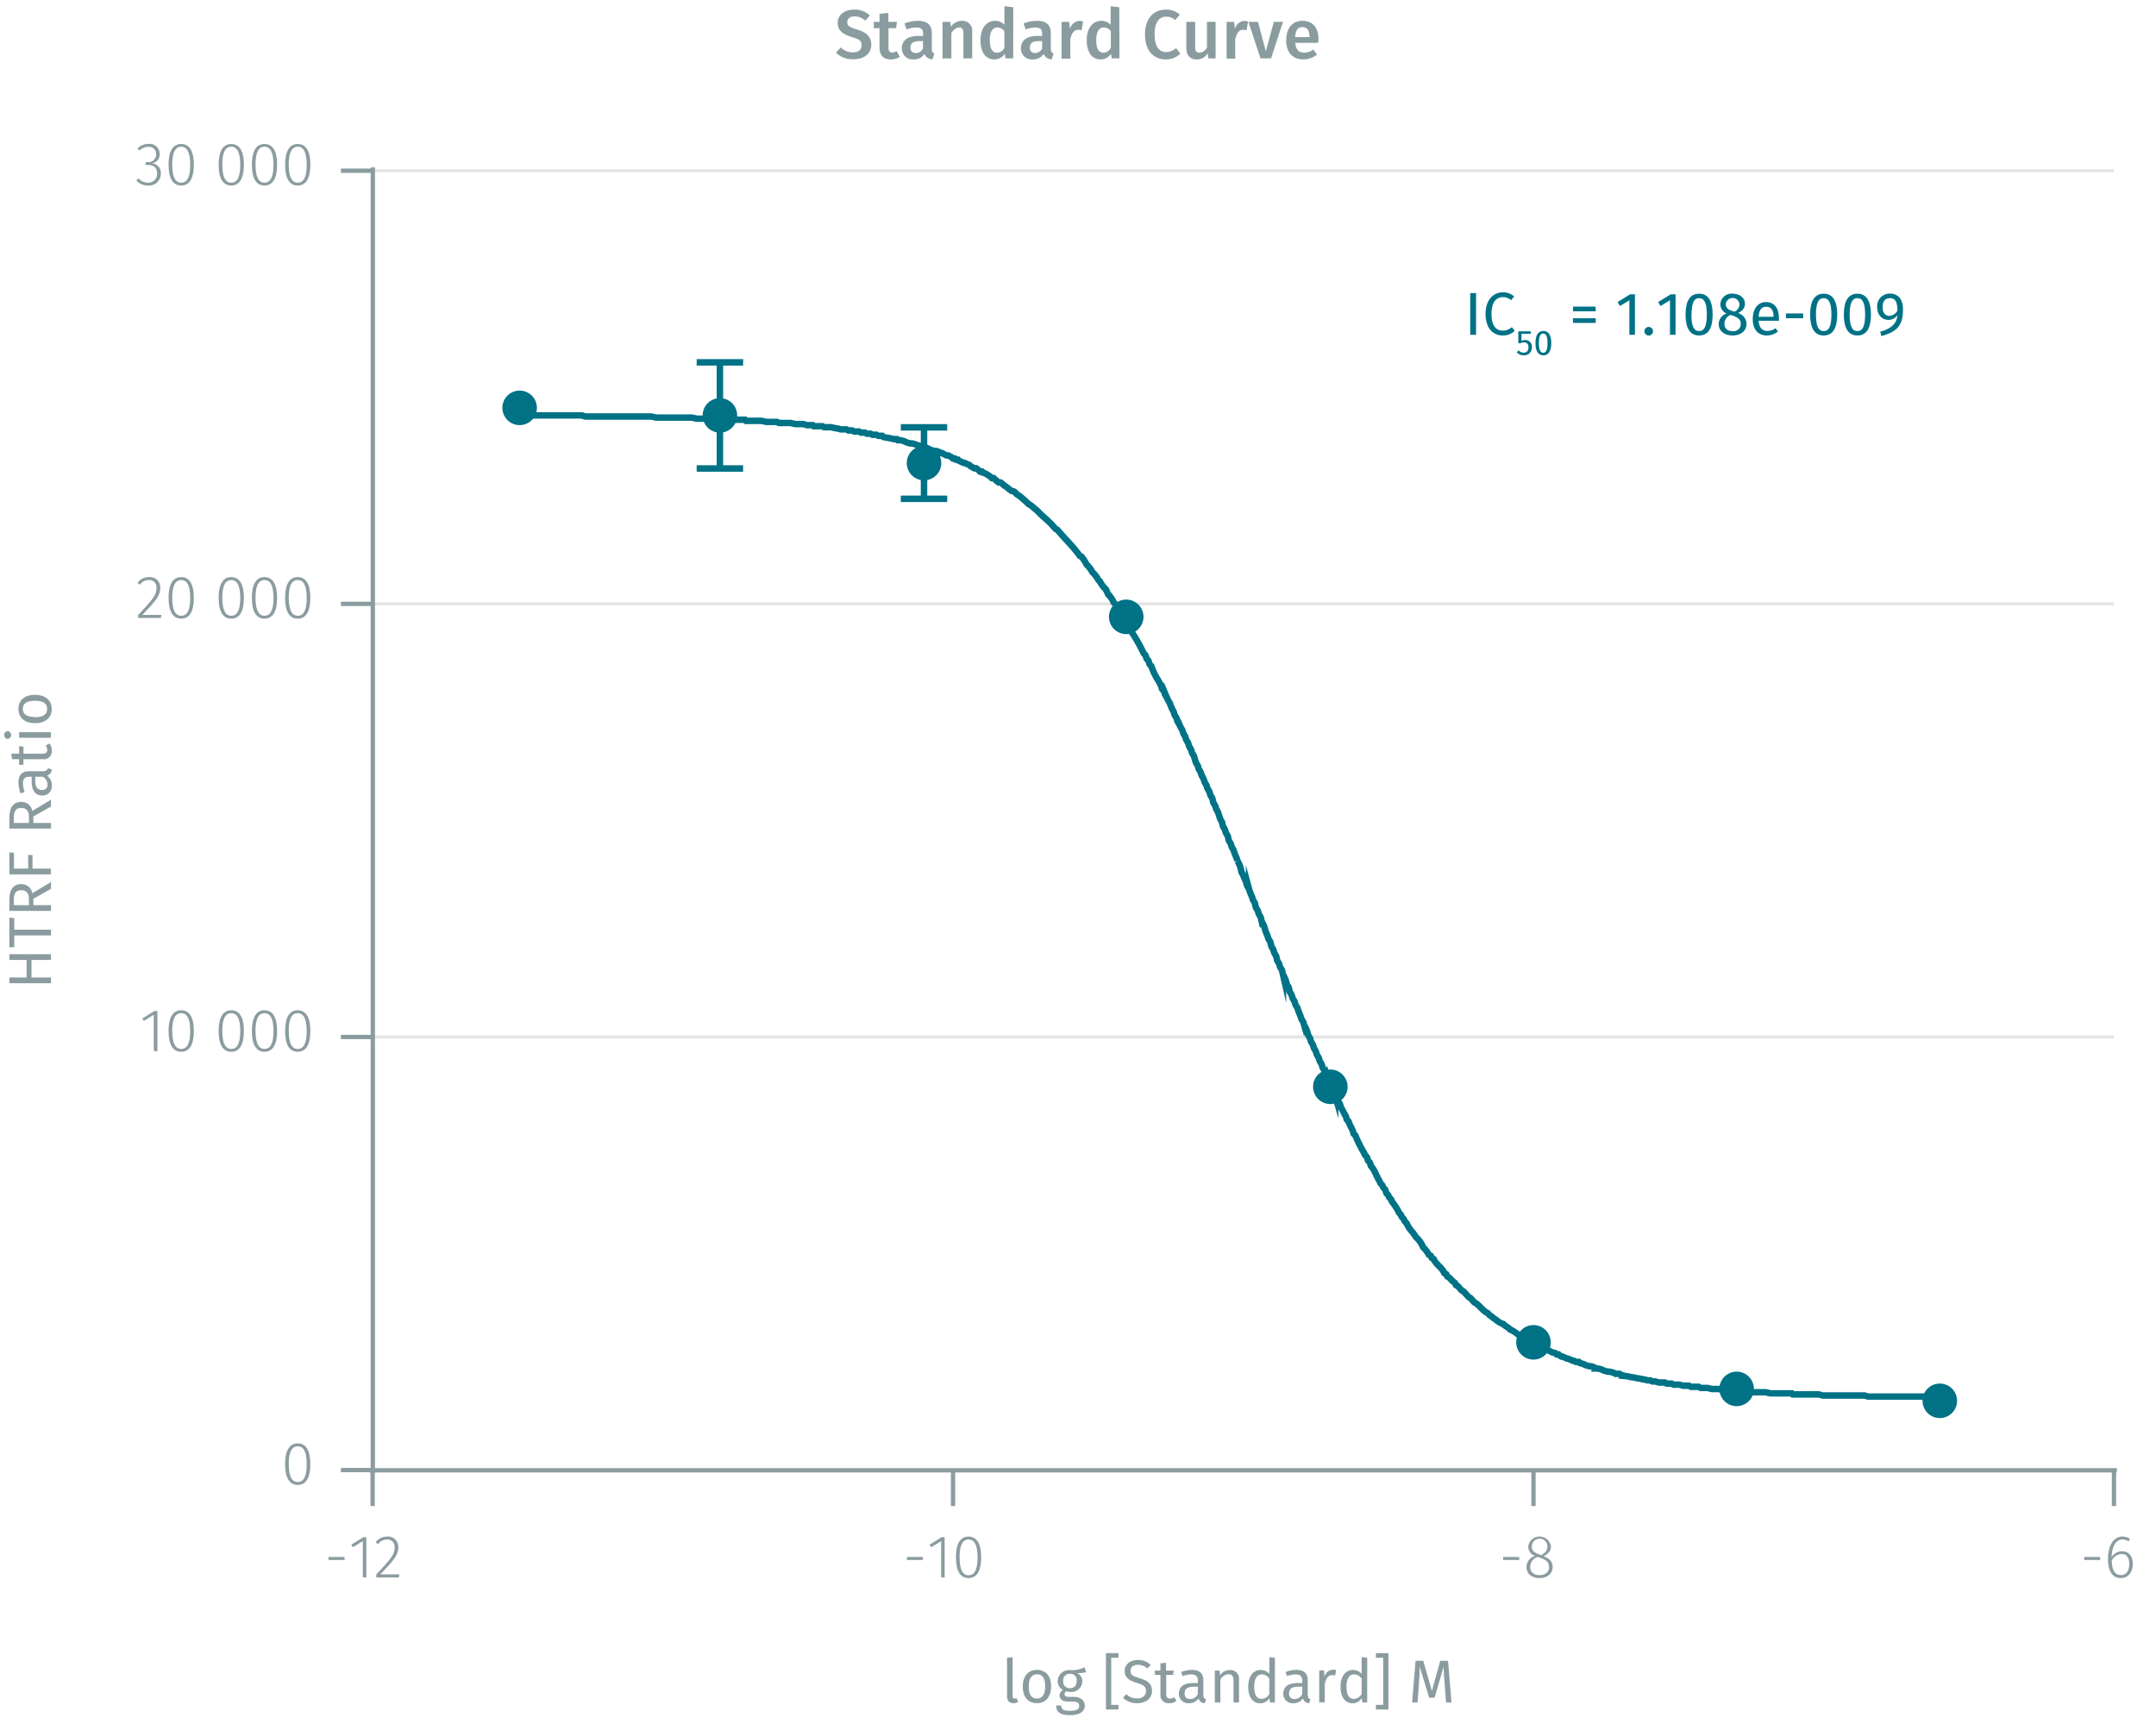 <svg id="Calque_1" data-name="Calque 1" xmlns="http://www.w3.org/2000/svg" xmlns:xlink="http://www.w3.org/1999/xlink" viewBox="0 0 499.63 399.41"><defs><symbol id="_1-deep-blue-circle" data-name="1-deep-blue-circle" viewBox="0 0 8 8"><path d="M8,4A4,4,0,0,1,4,8,4,4,0,1,1,8,4" fill="#007286" fill-rule="evenodd"/></symbol></defs><line x1="86.35" y1="240.3" x2="489.89" y2="240.3" fill="none" stroke="#e5e5e5" stroke-miterlimit="10" stroke-width="0.75"/><line x1="86.35" y1="139.93" x2="489.89" y2="139.93" fill="none" stroke="#e5e5e5" stroke-miterlimit="10" stroke-width="0.75"/><line x1="86.35" y1="39.56" x2="489.89" y2="39.56" fill="none" stroke="#e5e5e5" stroke-miterlimit="10" stroke-width="0.75"/><path d="M79.85,360.8v.7H76.14v-.7Z" fill="#8b9ca0"/><path d="M84.08,365.54v-8.42l-2.3,1.43-.37-.6,2.78-1.73h.7v9.32Z" fill="#8b9ca0"/><path d="M92.3,358.52c0,1.85-1,3-4.16,6.3h4.41l-.11.72H87.19v-.69c3.46-3.68,4.27-4.65,4.27-6.29a1.68,1.68,0,0,0-1.77-1.81,2.51,2.51,0,0,0-2.07,1.07l-.57-.42a3.26,3.26,0,0,1,2.69-1.33A2.38,2.38,0,0,1,92.3,358.52Z" fill="#8b9ca0"/><path d="M213.87,360.8v.7h-3.71v-.7Z" fill="#8b9ca0"/><path d="M218.1,365.54v-8.42l-2.3,1.43-.38-.6,2.79-1.73h.7v9.32Z" fill="#8b9ca0"/><path d="M227.38,360.89c0,3.15-1,4.8-2.93,4.8s-2.92-1.67-2.92-4.82,1-4.8,2.92-4.8S227.38,357.72,227.38,360.89Zm-5,0c0,2.87.74,4.15,2.08,4.15s2.08-1.26,2.08-4.13-.73-4.15-2.08-4.15S222.37,358,222.37,360.87Z" fill="#8b9ca0"/><path d="M352.06,360.8v.7h-3.71v-.7Z" fill="#8b9ca0"/><path d="M359.81,363.11c0,1.56-1.26,2.58-3.06,2.58s-3-1.05-3-2.56a2.73,2.73,0,0,1,2-2.59,2.21,2.21,0,0,1-1.6-2.15,2.65,2.65,0,0,1,5.26,0c0,1-.55,1.64-1.68,2.23C359.12,361.17,359.81,361.87,359.81,363.11Zm-.86,0c0-1.13-.6-1.59-2.07-2.14l-.48-.18a2.37,2.37,0,0,0-1.79,2.34c0,1.22.87,1.87,2.16,1.87S359,364.32,359,363.11Zm-2.25-2.9.43.16c1-.55,1.47-1.09,1.47-2a1.81,1.81,0,0,0-3.62,0C355,359.32,355.45,359.75,356.7,360.21Z" fill="#8b9ca0"/><path d="M486.68,360.8v.7H483v-.7Z" fill="#8b9ca0"/><path d="M494.25,362.4c0,2-1.17,3.29-2.74,3.29-2.17,0-3-1.9-3-4.36,0-3.25,1.28-5.26,3.36-5.26a3,3,0,0,1,1.74.54l-.35.56a2.46,2.46,0,0,0-1.4-.43c-1.56,0-2.47,1.71-2.52,4.1a2.85,2.85,0,0,1,2.39-1.37C493.12,359.47,494.25,360.41,494.25,362.4Zm-.82,0c0-1.63-.76-2.29-1.77-2.29a2.69,2.69,0,0,0-2.28,1.54c.05,2.08.64,3.34,2.13,3.34C492.77,365,493.43,363.94,493.43,362.43Z" fill="#8b9ca0"/><path d="M489.89,340.66V349m-134.52-8.29V349m-134.51-8.29V349M86.35,340.66V349m-.68-8.29H490.56" fill="none" stroke="#8b9ca0" stroke-miterlimit="10"/><path d="M71.92,339.29c0,3.15-1,4.81-2.93,4.81s-2.92-1.67-2.92-4.82,1-4.81,2.92-4.81S71.92,336.13,71.92,339.29Zm-5,0c0,2.87.74,4.14,2.08,4.14s2.08-1.26,2.08-4.13-.73-4.14-2.08-4.14S66.91,336.41,66.91,339.28Z" fill="#8b9ca0"/><path d="M35.63,243.57v-8.41l-2.3,1.42L33,236l2.78-1.72h.7v9.31Z" fill="#8b9ca0"/><path d="M44.92,238.92c0,3.16-1,4.81-2.93,4.81s-2.93-1.67-2.93-4.82,1-4.8,2.93-4.8S44.92,235.76,44.92,238.92Zm-5,0c0,2.87.74,4.15,2.09,4.15s2.07-1.27,2.07-4.14-.73-4.14-2.07-4.14S39.9,236,39.9,238.91Z" fill="#8b9ca0"/><path d="M56.52,238.92c0,3.16-1,4.81-2.93,4.81s-2.92-1.67-2.92-4.82,1-4.8,2.92-4.8S56.52,235.76,56.52,238.92Zm-5,0c0,2.87.74,4.15,2.08,4.15s2.08-1.27,2.08-4.14-.73-4.14-2.08-4.14S51.51,236,51.51,238.91Z" fill="#8b9ca0"/><path d="M64.22,238.92c0,3.16-1,4.81-2.93,4.81s-2.92-1.67-2.92-4.82,1-4.8,2.92-4.8S64.22,235.76,64.22,238.92Zm-5,0c0,2.87.74,4.15,2.08,4.15s2.08-1.27,2.08-4.14-.73-4.14-2.08-4.14S59.21,236,59.21,238.91Z" fill="#8b9ca0"/><path d="M71.92,238.92c0,3.16-1,4.81-2.93,4.81s-2.92-1.67-2.92-4.82,1-4.8,2.92-4.8S71.92,235.76,71.92,238.92Zm-5,0c0,2.87.74,4.15,2.08,4.15s2.08-1.27,2.08-4.14-.73-4.14-2.08-4.14S66.91,236,66.91,238.91Z" fill="#8b9ca0"/><path d="M37.14,136.19c0,1.84-1,3-4.16,6.3H37.4l-.11.71H32v-.68c3.46-3.69,4.27-4.65,4.27-6.29a1.67,1.67,0,0,0-1.76-1.81,2.5,2.5,0,0,0-2.07,1.07l-.58-.43a3.29,3.29,0,0,1,2.69-1.33A2.37,2.37,0,0,1,37.14,136.19Z" fill="#8b9ca0"/><path d="M44.92,138.55c0,3.15-1,4.81-2.93,4.81s-2.93-1.67-2.93-4.82,1-4.81,2.93-4.81S44.92,135.39,44.92,138.55Zm-5,0c0,2.87.74,4.14,2.09,4.14s2.07-1.26,2.07-4.13-.73-4.14-2.07-4.14S39.9,135.67,39.9,138.54Z" fill="#8b9ca0"/><path d="M56.52,138.55c0,3.15-1,4.81-2.93,4.81s-2.92-1.67-2.92-4.82,1-4.81,2.92-4.81S56.52,135.39,56.52,138.55Zm-5,0c0,2.87.74,4.14,2.08,4.14s2.08-1.26,2.08-4.13-.73-4.14-2.08-4.14S51.51,135.67,51.51,138.54Z" fill="#8b9ca0"/><path d="M64.22,138.55c0,3.15-1,4.81-2.93,4.81s-2.92-1.67-2.92-4.82,1-4.81,2.92-4.81S64.22,135.39,64.22,138.55Zm-5,0c0,2.87.74,4.14,2.08,4.14s2.08-1.26,2.08-4.13-.73-4.14-2.08-4.14S59.21,135.67,59.21,138.54Z" fill="#8b9ca0"/><path d="M71.92,138.55c0,3.15-1,4.81-2.93,4.81s-2.92-1.67-2.92-4.82,1-4.81,2.92-4.81S71.92,135.39,71.92,138.55Zm-5,0c0,2.87.74,4.14,2.08,4.14s2.08-1.26,2.08-4.13-.73-4.14-2.08-4.14S66.91,135.67,66.91,138.54Z" fill="#8b9ca0"/><path d="M37,35.69a2.11,2.11,0,0,1-1.85,2.19,2.14,2.14,0,0,1,2.12,2.32,2.74,2.74,0,0,1-3,2.79,3.41,3.41,0,0,1-2.68-1.21l.52-.46a2.66,2.66,0,0,0,2.13,1,2,2,0,0,0,2.16-2.09c0-1.41-.84-2-2.1-2H33.7l.11-.66h.45a1.79,1.79,0,0,0,1.92-1.86,1.63,1.63,0,0,0-1.79-1.68,2.87,2.87,0,0,0-2.08.87l-.43-.5a3.45,3.45,0,0,1,2.55-1.05A2.32,2.32,0,0,1,37,35.69Z" fill="#8b9ca0"/><path d="M44.92,38.18c0,3.15-1,4.81-2.93,4.81s-2.93-1.67-2.93-4.82,1-4.8,2.93-4.8S44.92,35,44.92,38.18Zm-5,0c0,2.87.74,4.15,2.09,4.15s2.07-1.27,2.07-4.14S43.33,34,42,34,39.9,35.3,39.9,38.17Z" fill="#8b9ca0"/><path d="M56.52,38.18c0,3.15-1,4.81-2.93,4.81s-2.92-1.67-2.92-4.82,1-4.8,2.92-4.8S56.52,35,56.52,38.18Zm-5,0c0,2.87.74,4.15,2.08,4.15s2.08-1.27,2.08-4.14S54.94,34,53.59,34,51.51,35.3,51.51,38.17Z" fill="#8b9ca0"/><path d="M64.22,38.18c0,3.15-1,4.81-2.93,4.81s-2.92-1.67-2.92-4.82,1-4.8,2.92-4.8S64.22,35,64.22,38.18Zm-5,0c0,2.87.74,4.15,2.08,4.15s2.08-1.27,2.08-4.14S62.64,34,61.29,34,59.21,35.3,59.21,38.17Z" fill="#8b9ca0"/><path d="M71.92,38.18c0,3.15-1,4.81-2.93,4.81s-2.92-1.67-2.92-4.82,1-4.8,2.92-4.8S71.92,35,71.92,38.18Zm-5,0c0,2.87.74,4.15,2.08,4.15s2.08-1.27,2.08-4.14S70.34,34,69,34,66.91,35.3,66.91,38.17Z" fill="#8b9ca0"/><path d="M86.35,39.56H79m7.4,100.37H79m7.4,100.37H79m7.4,100.36H79m7.4.76V38.8" fill="none" stroke="#8b9ca0" stroke-miterlimit="10"/><path d="M120.42,96.26h14.35l.9.26h15.24l1.12.25h8.3l1.12.25h5.6l1.12.25h4.49l.22.25h3.59l1.12.25h2.47l.45.25h2.69l1.12.25h1.79l.9.25h1.34l.23.25h2L191,99h1.57l1.12.25a4.52,4.52,0,0,1,1.12.25h1.35l.45.25h.89l.45.25h1.12l.45.25h.9l.45.25h.89l.45.25h.9l.45.25h.89l.23.25a8.27,8.27,0,0,0,1.34.25l1.12.26h.68l.22.25h.67l.9.25.45.25.89.25h.45l.9.25.45.25H213l.45.25h.67a16.19,16.19,0,0,1,1.57.75l.9.26h.45l.67.25.22.25h.45l.9.5h.45l.9.5.22.25h.45l.22.25H222l.22.25,1.13.51h.22l1.12.5.22.25.9.5h.45l.9.75h.44l.23.25a5.08,5.08,0,0,1,2,1.26h.45a10.9,10.9,0,0,0,1.12,1h.44a5.12,5.12,0,0,1,.9.75c.6.27,1.2,1,1.79,1.26.56,0,.79.4,1.13.75a8.55,8.55,0,0,1,1.34,1c.19.17,1.22,1.06,1.35,1.25a5.1,5.1,0,0,1,1.34,1,6,6,0,0,1,.9.76c.65.78,2.46,2.21,3.14,3l.89,1,.45.25c1.66,2,3.69,3.9,5.16,6l.45.25a9.91,9.91,0,0,1,1.12,1.75,6.63,6.63,0,0,1,1.34,1.76,6.32,6.32,0,0,1,1.35,1.76l.45.5a6.48,6.48,0,0,0,1.34,1.75l.45,1a10.27,10.27,0,0,1,1.12,1.5l.22.5.45.51.23.5.45.5.22.75.45.5a7.14,7.14,0,0,0,1.34,2,7,7,0,0,1,.45,1.26,37.14,37.14,0,0,1,3.36,5.77l.45.5.23.75.45.5.22.76.45.5a14,14,0,0,0,1.57,3.26l.67,1.26.22.75.45.5.23.75.45.76a7.93,7.93,0,0,0,.67,1.25,10.53,10.53,0,0,0,.89,2l.23.75.45.75.22.76.45.75a8.85,8.85,0,0,0,.67,1.25l.23.76.44.75.23.75.45.75.22.76.45.75.22.75.45.76c.12.38.34,1.12.45,1.5l.45.75.22.76.45.75.23.75.44.76.23.75.45.75.22.75.45.76.22.75.45.75.23,1,.44.75.23.75c.69.93.64,2.07,1.34,3l.23,1,.45.75.22.75.45.75.22,1,.45.75.23.75.44.76c.19.82.71,1.68.9,2.51a6.27,6.27,0,0,1,.9,2.5,20.86,20.86,0,0,1,1.12,2.51l.22.76.45.75a9.83,9.83,0,0,0,.67,1.76l.23.75.45.75.22,1,.45.75.22.75.45.75.23,1a7,7,0,0,1,.89,2.26,10,10,0,0,1,.67,1.75l.45.75.23,1,.45.75.22.75.45.76.22,1,.45.75.23.76.44.75.23,1a6.84,6.84,0,0,1,.89,2.26l.45.75.23,1,.45.75.22.75.45.76.22.75.45.75c.19.82.71,1.7.9,2.51l.45.75.22.76a6.94,6.94,0,0,1,.9,2.25l.45.76.22.75.45.75.22.76.45.75.22.75.45.75.23.76.45.75.22.75.45.75.22.76.45.75a10.28,10.28,0,0,0,.9,2l.22.75.45.75.22.76a8.92,8.92,0,0,1,.68,1.25l.45.75.22.76c.37.56.75,1.43,1.12,2l.22.76.45.5c.2.93,1,1.81,1.12,2.76l.45.5a27,27,0,0,0,2,4l.22.5.45.5.23.75.44.5.23.76c.83.83,1.34,2.5,2,3.51l.22.5.45.5.22.5.45.51.23.75.44.5.23.5.45.5.22.51a19.48,19.48,0,0,1,1.35,2l.22.51.45.5.22.5.45.5.23.5.44.51a7.34,7.34,0,0,0,1.35,2l.9,1.26a6.1,6.1,0,0,1,1.57,2.26,6.63,6.63,0,0,1,1.34,1.75l.45.25.22.5.45.26c.52,1.27,2,2,2.47,3.26l.45.25.22.5a3.47,3.47,0,0,1,1.12,1l.67.51.23.5.45.25.67.75.22.25.45.25c.18.21,1,1.08,1.12,1.26l.45.25.9,1c1.2.58,1.92,2,3.14,2.51l.44.5.45.25.23.26c1,.61,1.33,1.17,2.46,1.5.26.4,1.29.85,1.57,1.26a8.37,8.37,0,0,1,2.24,1.5h.45l.9.75H354a5.48,5.48,0,0,1,.89.76h.45c.31.2,1.25.85,1.57,1l.67.25.23.25h.45l.89.5.45.25.9.26.22.25h.45l.23.25.44.25h.23l1.12.5h.22l1.12.5h.23l.45.25h.67l.22.25.9.26.45.25.9.25h.44l.68.25.22.25a4,4,0,0,1,2,.5l.9.25h.44l.9.25.45.25h.9l.44.25.9.26a7.58,7.58,0,0,1,1.35.25,7.48,7.48,0,0,1,1.34.25,8.39,8.39,0,0,1,1.35.25,4.62,4.62,0,0,1,1.12.25h.67l.45.25h.67l.9.25h1.34l.45.25h1.12l.45.25h1.35l.89.25h1.35l.45.25h1.79l.45.26h1.57l1.12.25h1.57l.89.25H402l.45.25h2.92l.89.25h2.92l1.12.25h4.93l.23.25h6.05l.9.25h9.64l.89.25h16.59" fill="none" stroke="#007286" stroke-miterlimit="10" stroke-width="1.5"/><line x1="166.83" y1="83.97" x2="166.83" y2="96.26" fill="none" stroke="#007286" stroke-miterlimit="10" stroke-width="1.5"/><line x1="166.83" y1="96.26" x2="166.83" y2="108.56" fill="none" stroke="#007286" stroke-miterlimit="10" stroke-width="1.5"/><line x1="161.45" y1="83.97" x2="172.21" y2="83.97" fill="none" stroke="#007286" stroke-miterlimit="10" stroke-width="1.5"/><line x1="161.45" y1="108.56" x2="172.21" y2="108.56" fill="none" stroke="#007286" stroke-miterlimit="10" stroke-width="1.5"/><line x1="214.13" y1="99.03" x2="214.13" y2="107.31" fill="none" stroke="#007286" stroke-miterlimit="10" stroke-width="1.5"/><line x1="214.13" y1="107.31" x2="214.13" y2="115.59" fill="none" stroke="#007286" stroke-miterlimit="10" stroke-width="1.5"/><line x1="208.75" y1="99.03" x2="219.51" y2="99.03" fill="none" stroke="#007286" stroke-miterlimit="10" stroke-width="1.5"/><line x1="208.75" y1="115.59" x2="219.51" y2="115.59" fill="none" stroke="#007286" stroke-miterlimit="10" stroke-width="1.5"/><path d="M201.58,3.59,200.51,4.8a3.53,3.53,0,0,0-2.45-1c-1,0-1.71.45-1.71,1.32s.43,1.15,2.27,1.72,3.29,1.41,3.29,3.49-1.56,3.4-4.2,3.4a5.51,5.51,0,0,1-4-1.52L194.85,11a3.91,3.91,0,0,0,2.81,1.13c1.19,0,2-.57,2-1.64s-.47-1.35-2.2-1.88c-2.32-.72-3.33-1.65-3.33-3.33,0-1.84,1.59-3.05,3.77-3.05A5,5,0,0,1,201.58,3.59Z" fill="#8b9ca0"/><path d="M206.37,13.77c-1.67,0-2.55-1-2.55-2.77V6.53h-1.33V5.06h1.33V3.19L205.87,3V5.06h2l-.21,1.47h-1.76V11c0,.83.27,1.17.9,1.17a2,2,0,0,0,1-.32l.72,1.33A3.73,3.73,0,0,1,206.37,13.77Z" fill="#8b9ca0"/><path d="M216.54,12.38l-.43,1.36a2,2,0,0,1-1.87-1.24,2.88,2.88,0,0,1-2.53,1.27A2.51,2.51,0,0,1,209,11.16c0-1.84,1.4-2.83,3.86-2.83h1.06V7.85c0-1.11-.5-1.48-1.59-1.48a7.55,7.55,0,0,0-2.24.45l-.48-1.39a8.78,8.78,0,0,1,3.08-.61c2.25,0,3.25,1,3.25,2.91v3.56C215.91,12,216.13,12.21,216.54,12.38Zm-2.65-1.14V9.53H213c-1.33,0-2,.48-2,1.47a1.13,1.13,0,0,0,1.21,1.28A1.82,1.82,0,0,0,213.89,11.24Z" fill="#8b9ca0"/><path d="M225.3,7.4v6.13h-2.05V7.72c0-1.06-.4-1.36-1-1.36s-1.28.49-1.78,1.28v5.89h-2.05V5.06h1.78l.16,1.11a3.16,3.16,0,0,1,2.58-1.35A2.28,2.28,0,0,1,225.3,7.4Z" fill="#8b9ca0"/><path d="M234.8,13.53H233l-.14-1.07a2.85,2.85,0,0,1-2.42,1.31c-2.11,0-3.22-1.78-3.22-4.47s1.3-4.48,3.45-4.48a2.92,2.92,0,0,1,2.09.91V1.44l2.05.23Zm-2.05-2.4V7.25a2,2,0,0,0-1.6-.89c-1.07,0-1.77.89-1.77,2.93s.62,2.92,1.63,2.92A2,2,0,0,0,232.75,11.13Z" fill="#8b9ca0"/><path d="M244.16,12.38l-.43,1.36a2,2,0,0,1-1.87-1.24,2.9,2.9,0,0,1-2.53,1.27,2.51,2.51,0,0,1-2.74-2.61c0-1.84,1.39-2.83,3.86-2.83h1.05V7.85c0-1.11-.49-1.48-1.58-1.48a7.49,7.49,0,0,0-2.24.45l-.48-1.39a8.73,8.73,0,0,1,3.07-.61c2.26,0,3.25,1,3.25,2.91v3.56C243.52,12,243.75,12.21,244.16,12.38Zm-2.66-1.14V9.53h-.84c-1.33,0-2,.48-2,1.47a1.12,1.12,0,0,0,1.2,1.28A1.81,1.81,0,0,0,241.5,11.24Z" fill="#8b9ca0"/><path d="M251,5l-.35,2a3,3,0,0,0-.75-.09c-1,0-1.55.75-1.87,2.17v4.52H246V5.06h1.77l.2,1.66a2.38,2.38,0,0,1,2.21-1.88A2.89,2.89,0,0,1,251,5Z" fill="#8b9ca0"/><path d="M259.42,13.53h-1.8l-.15-1.07a2.85,2.85,0,0,1-2.42,1.31c-2.11,0-3.21-1.78-3.21-4.47s1.29-4.48,3.44-4.48a2.94,2.94,0,0,1,2.1.91V1.44l2,.23Zm-2-2.4V7.25a2,2,0,0,0-1.6-.89c-1.08,0-1.78.89-1.78,2.93s.62,2.92,1.63,2.92A2,2,0,0,0,257.38,11.13Z" fill="#8b9ca0"/><path d="M273.41,3.4l-1.09,1.26a3,3,0,0,0-2.05-.8c-1.52,0-2.7,1.12-2.7,4.11s1.15,4.1,2.73,4.1a3.59,3.59,0,0,0,2.24-.93l1,1.28a4.67,4.67,0,0,1-3.33,1.35c-2.87,0-4.87-2-4.87-5.8s2.11-5.74,4.8-5.74A4.6,4.6,0,0,1,273.41,3.4Z" fill="#8b9ca0"/><path d="M280,13.53l-.11-1.19a2.88,2.88,0,0,1-2.6,1.43c-1.53,0-2.37-1-2.37-2.63V5.06h2.05v5.83c0,1,.34,1.32,1,1.32A2.1,2.1,0,0,0,279.7,11V5.06h2v8.47Z" fill="#8b9ca0"/><path d="M289.23,5l-.35,2a3,3,0,0,0-.75-.09c-1,0-1.55.75-1.88,2.17v4.52h-2V5.06H286l.19,1.66a2.39,2.39,0,0,1,2.21-1.88A2.91,2.91,0,0,1,289.23,5Z" fill="#8b9ca0"/><path d="M292.11,13.53l-2.8-8.47h2.22l1.81,6.82,1.86-6.82h2.11l-2.75,8.47Z" fill="#8b9ca0"/><path d="M305.47,9.93h-5.31c.14,1.73,1,2.28,2.08,2.28a3.51,3.51,0,0,0,2.11-.75l.85,1.17a4.89,4.89,0,0,1-3.14,1.14c-2.62,0-4-1.75-4-4.42s1.36-4.53,3.76-4.53,3.73,1.6,3.73,4.27C305.52,9.37,305.49,9.7,305.47,9.93Zm-2-1.43c0-1.39-.5-2.22-1.65-2.22-1,0-1.57.64-1.68,2.32h3.33Z" fill="#8b9ca0"/><path d="M235.12,393.61a1.21,1.21,0,0,0,.48-.08l.33.9a2.59,2.59,0,0,1-1.09.25c-.94,0-1.47-.56-1.47-1.63v-8.89l1.29-.16v9C234.66,393.42,234.79,393.61,235.12,393.61Z" fill="#8b9ca0"/><path d="M243.59,390.81c0,2.29-1.2,3.87-3.29,3.87s-3.29-1.51-3.29-3.85,1.21-3.87,3.31-3.87S243.59,388.47,243.59,390.81Zm-5.19,0c0,1.92.67,2.81,1.9,2.81s1.91-.89,1.91-2.83-.67-2.81-1.89-2.81S238.4,388.89,238.4,390.83Z" fill="#8b9ca0"/><path d="M249.52,387.69a2,2,0,0,1,1.3,1.86,2.51,2.51,0,0,1-2.82,2.51,3,3,0,0,1-.94-.14.88.88,0,0,0-.36.69c0,.33.21.6,1,.6h1.17c1.52,0,2.52.87,2.52,2,0,1.43-1.17,2.24-3.46,2.24s-3.16-.74-3.16-2.24h1.16c0,.84.38,1.24,2,1.24s2.16-.41,2.16-1.15-.56-1-1.48-1h-1.17c-1.31,0-1.9-.66-1.9-1.4a1.61,1.61,0,0,1,.81-1.31,2.11,2.11,0,0,1-1.24-2,2.63,2.63,0,0,1,2.84-2.58,6.35,6.35,0,0,0,3.37-.66l.38,1.16A7,7,0,0,1,249.52,387.69Zm-3.13,1.85a1.5,1.5,0,0,0,1.56,1.67c1,0,1.55-.62,1.55-1.69a1.43,1.43,0,0,0-1.58-1.64A1.48,1.48,0,0,0,246.39,389.54Z" fill="#8b9ca0"/><path d="M257.51,384.16v10.91h1.68v1.07h-2.9V383.08h2.9v1.08Z" fill="#8b9ca0"/><path d="M266.65,385.81l-.75.84a3.15,3.15,0,0,0-2.18-.87c-1,0-1.73.45-1.73,1.38s.38,1.2,2.11,1.73c1.54.48,2.86,1.08,2.86,2.93,0,1.68-1.27,2.86-3.45,2.86a4.49,4.49,0,0,1-3.27-1.25l.77-.85a3.43,3.43,0,0,0,2.49,1c1.13,0,2.07-.56,2.07-1.73,0-.94-.45-1.36-2.08-1.86-1.88-.57-2.86-1.29-2.86-2.79s1.26-2.52,3-2.52A4.05,4.05,0,0,1,266.65,385.81Z" fill="#8b9ca0"/><path d="M270.92,394.68a1.85,1.85,0,0,1-2-2.1v-4.46h-1.29v-1h1.29v-1.67l1.29-.15v1.82H272l-.14,1h-1.61v4.4c0,.74.24,1.09.88,1.09a1.75,1.75,0,0,0,1-.32l.49.88A2.78,2.78,0,0,1,270.92,394.68Z" fill="#8b9ca0"/><path d="M279.49,393.78l-.29.9a1.5,1.5,0,0,1-1.45-1.11,2.52,2.52,0,0,1-2.2,1.11,2.14,2.14,0,0,1-2.35-2.23c0-1.58,1.19-2.44,3.25-2.44h1.13v-.54c0-1.07-.51-1.46-1.54-1.46a6.73,6.73,0,0,0-2,.39l-.32-.94a7.39,7.39,0,0,1,2.55-.5c1.78,0,2.59.91,2.59,2.45v3.38C278.87,393.43,279.11,393.64,279.49,393.78Zm-1.91-1.22v-1.69h-1c-1.36,0-2.05.5-2.05,1.51a1.17,1.17,0,0,0,1.28,1.33A1.89,1.89,0,0,0,277.58,392.56Z" fill="#8b9ca0"/><path d="M287.13,389.22v5.29h-1.28V389.4c0-1.11-.45-1.43-1.17-1.43a2.24,2.24,0,0,0-1.87,1.3v5.24h-1.29v-7.38h1.1l.12,1.09A2.65,2.65,0,0,1,285,387,2,2,0,0,1,287.13,389.22Z" fill="#8b9ca0"/><path d="M295.44,394.51H294.3l-.13-1a2.45,2.45,0,0,1-2.12,1.19c-1.8,0-2.79-1.53-2.79-3.83s1.09-3.89,2.9-3.89a2.64,2.64,0,0,1,2,.91V384l1.29.16Zm-1.29-1.95V389a2.13,2.13,0,0,0-1.71-1c-1.11,0-1.79.93-1.79,2.85s.61,2.83,1.68,2.83A2.12,2.12,0,0,0,294.15,392.56Z" fill="#8b9ca0"/><path d="M303.68,393.78l-.29.9a1.51,1.51,0,0,1-1.45-1.11,2.5,2.5,0,0,1-2.19,1.11,2.15,2.15,0,0,1-2.36-2.23c0-1.58,1.19-2.44,3.25-2.44h1.14v-.54c0-1.07-.52-1.46-1.54-1.46a6.61,6.61,0,0,0-2,.39l-.33-.94a7.39,7.39,0,0,1,2.55-.5c1.78,0,2.6.91,2.6,2.45v3.38C303.07,393.43,303.3,393.64,303.68,393.78Zm-1.9-1.22v-1.69h-1c-1.36,0-2.05.5-2.05,1.51a1.17,1.17,0,0,0,1.28,1.33A1.9,1.9,0,0,0,301.78,392.56Z" fill="#8b9ca0"/><path d="M309.64,387l-.23,1.27a2.22,2.22,0,0,0-.65-.09c-.92,0-1.45.66-1.76,2.07v4.22h-1.29v-7.38h1.11l.12,1.5a2.11,2.11,0,0,1,2-1.67A3.45,3.45,0,0,1,309.64,387Z" fill="#8b9ca0"/><path d="M316.83,394.51h-1.14l-.12-1a2.48,2.48,0,0,1-2.13,1.19c-1.8,0-2.79-1.53-2.79-3.83s1.09-3.89,2.9-3.89a2.64,2.64,0,0,1,2,.91V384l1.29.16Zm-1.29-1.95V389a2.11,2.11,0,0,0-1.71-1c-1.11,0-1.79.93-1.79,2.85s.61,2.83,1.68,2.83A2.12,2.12,0,0,0,315.54,392.56Z" fill="#8b9ca0"/><path d="M318.85,396.14v-1.07h1.69V384.16h-1.69v-1.08h2.9v13.06Z" fill="#8b9ca0"/><path d="M335.11,394.51l-.33-4.36c-.13-1.51-.23-3.13-.24-3.93l-2.09,7.2H331.2L329,386.2c0,1.14-.07,2.64-.18,4.05l-.32,4.26h-1.26l.8-9.65h1.79l2,7,1.93-7h1.81l.8,9.65Z" fill="#8b9ca0"/><path d="M7.3,226.51h4.52v1.33H2.17v-1.33h4v-4.06h-4v-1.33h9.65v1.33H7.3Z" fill="#8b9ca0"/><path d="M3.31,215.44h8.51v1.33H3.31v2.74H2.17v-6.89l1.14.14Z" fill="#8b9ca0"/><path d="M7.73,209.75h4.09v1.33H2.17v-2.53c0-2.41.93-3.67,2.73-3.67A2.52,2.52,0,0,1,7.49,207l4.33-2.61v1.58l-4.09,2.31ZM4.9,206.29c-1.2,0-1.69.69-1.69,2.27v1.19h3.5v-1.34C6.71,207.06,6.21,206.29,4.9,206.29Z" fill="#8b9ca0"/><path d="M3.24,201.28H6.53v-3.15h1v3.15h4.24v1.34H2.17v-5.13l1.07.15Z" fill="#8b9ca0"/><path d="M7.73,190.7h4.09V192H2.17V189.5c0-2.41.93-3.67,2.73-3.67a2.52,2.52,0,0,1,2.59,2.08l4.33-2.6v1.58L7.73,189.2ZM4.9,187.24c-1.2,0-1.69.69-1.69,2.27v1.19h3.5v-1.34C6.71,188,6.21,187.24,4.9,187.24Z" fill="#8b9ca0"/><path d="M11.09,178l.9.3a1.49,1.49,0,0,1-1.11,1.44A2.52,2.52,0,0,1,12,182a2.14,2.14,0,0,1-2.23,2.35c-1.58,0-2.43-1.19-2.43-3.25V180H6.78c-1.07,0-1.46.52-1.46,1.54a6.73,6.73,0,0,0,.39,2l-.93.32a7.14,7.14,0,0,1-.51-2.55c0-1.78.91-2.59,2.45-2.59H10.1C10.74,178.66,11,178.42,11.09,178ZM9.88,180H8.18v1c0,1.36.5,2.05,1.51,2.05A1.17,1.17,0,0,0,11,181.68,1.89,1.89,0,0,0,9.88,180Z" fill="#8b9ca0"/><path d="M12,173.94a1.85,1.85,0,0,1-2.1,2H5.43v1.29h-1v-1.29H2.77l-.15-1.29H4.44v-1.75l1,.14v1.61h4.4c.75,0,1.1-.24,1.1-.88a1.76,1.76,0,0,0-.33-1l.89-.49A2.85,2.85,0,0,1,12,173.94Z" fill="#8b9ca0"/><path d="M1.78,169.42a.91.91,0,0,1,0,1.81.91.91,0,0,1,0-1.81Zm10,1.54H4.44v-1.29h7.38Z" fill="#8b9ca0"/><path d="M8.12,161c2.29,0,3.87,1.21,3.87,3.29s-1.51,3.29-3.85,3.29-3.87-1.2-3.87-3.3S5.79,161,8.12,161Zm0,5.2c1.92,0,2.81-.67,2.81-1.91s-.89-1.9-2.83-1.9-2.81.67-2.81,1.89S6.21,166.16,8.14,166.16Z" fill="#8b9ca0"/><path d="M340.71,77.58V67.92h1.35v9.66Z" fill="#007286"/><path d="M350.91,68.71l-.73.85a2.82,2.82,0,0,0-1.86-.71c-1.46,0-2.68,1-2.68,3.89s1.16,3.88,2.66,3.88a3.24,3.24,0,0,0,2.05-.81l.67.85a3.77,3.77,0,0,1-2.76,1.08c-2.34,0-4-1.75-4-5s1.82-5,4-5A3.79,3.79,0,0,1,350.91,68.71Z" fill="#007286"/><path d="M352.59,77.36V79a2,2,0,0,1,.88-.21A1.53,1.53,0,0,1,355,80.49a1.78,1.78,0,0,1-1.9,1.85,2.14,2.14,0,0,1-1.61-.7l.45-.44a1.49,1.49,0,0,0,1.16.52c.68,0,1.11-.45,1.11-1.25s-.43-1.13-1-1.13a1.64,1.64,0,0,0-.78.19h-.58V76.78h2.95l-.11.58Z" fill="#007286"/><path d="M359.49,79.51c0,1.81-.6,2.83-1.83,2.83s-1.83-1-1.83-2.83.61-2.82,1.83-2.82S359.49,77.71,359.49,79.51Zm-2.87,0c0,1.61.36,2.23,1,2.23s1-.62,1-2.23-.37-2.22-1-2.22S356.62,77.91,356.62,79.51Z" fill="#007286"/><path d="M369.79,71.05v1.08h-5.27V71.05Zm0,2.7v1.08h-5.27V73.75Z" fill="#007286"/><path d="M377.59,77.58v-8l-2.18,1.33-.56-.91,2.9-1.8h1.13v9.38Z" fill="#007286"/><path d="M383.07,76.76a1,1,0,1,1-1-1A1,1,0,0,1,383.07,76.76Z" fill="#007286"/><path d="M387,77.58v-8l-2.19,1.33-.56-.91,2.9-1.8h1.14v9.38Z" fill="#007286"/><path d="M396.89,72.9c0,3.11-1,4.84-3.14,4.84s-3.14-1.73-3.14-4.84,1-4.84,3.14-4.84S396.89,69.8,396.89,72.9Zm-4.93,0c0,2.76.62,3.82,1.79,3.82s1.79-1.06,1.79-3.82-.63-3.81-1.79-3.81S392,70.15,392,72.9Z" fill="#007286"/><path d="M404.74,75.07c0,1.57-1.34,2.67-3.25,2.67s-3.2-1.1-3.2-2.64a2.58,2.58,0,0,1,1.84-2.44,2.31,2.31,0,0,1-1.45-2.19,2.57,2.57,0,0,1,2.84-2.41c1.4,0,2.85.77,2.85,2.37,0,.95-.54,1.58-1.6,2.12A2.65,2.65,0,0,1,404.74,75.07Zm-1.34,0c0-1-.53-1.45-2-2L401,73a2.16,2.16,0,0,0-1.37,2.12c0,1,.71,1.62,1.88,1.62A1.66,1.66,0,0,0,403.4,75.08Zm-3.46-4.59c0,1,.66,1.31,1.74,1.66l.23.09a1.89,1.89,0,0,0,1.19-1.77,1.59,1.59,0,0,0-3.16,0Z" fill="#007286"/><path d="M412.25,74.33h-4.71c.13,1.7.92,2.36,2,2.36a3.1,3.1,0,0,0,1.92-.64l.56.77a4.06,4.06,0,0,1-2.58.92c-2.06,0-3.26-1.44-3.26-3.78S407.33,70,409.24,70s3,1.38,3,3.64C412.27,73.92,412.26,74.16,412.25,74.33Zm-1.25-1c0-1.44-.57-2.24-1.74-2.24-1,0-1.62.68-1.72,2.32H411Z" fill="#007286"/><path d="M417.87,72.64v1.1h-4v-1.1Z" fill="#007286"/><path d="M425.76,72.9c0,3.11-1,4.84-3.14,4.84s-3.14-1.73-3.14-4.84,1-4.84,3.14-4.84S425.76,69.8,425.76,72.9Zm-4.93,0c0,2.76.61,3.82,1.79,3.82s1.79-1.06,1.79-3.82-.63-3.81-1.79-3.81S420.83,70.15,420.83,72.9Z" fill="#007286"/><path d="M433.57,72.9c0,3.11-1,4.84-3.14,4.84s-3.14-1.73-3.14-4.84,1-4.84,3.14-4.84S433.57,69.8,433.57,72.9Zm-4.93,0c0,2.76.61,3.82,1.79,3.82s1.79-1.06,1.79-3.82-.63-3.81-1.79-3.81S428.64,70.15,428.64,72.9Z" fill="#007286"/><path d="M441,71.71c0,3.88-1.54,5.18-5,6.17l-.29-1c2.35-.68,3.85-1.75,4-3.87a2.48,2.48,0,0,1-2.1,1.12c-1.46,0-2.6-1.15-2.6-3a2.92,2.92,0,0,1,3-3.1C440,68.06,441,69.51,441,71.71Zm-1.3.29c0-2.12-.54-2.91-1.7-2.91s-1.72.75-1.72,2.1.64,2,1.55,2A2.22,2.22,0,0,0,439.69,72Z" fill="#007286"/><use width="8" height="8" transform="translate(116.42 90.51)" xlink:href="#_1-deep-blue-circle"/><use width="8" height="8" transform="translate(162.83 92.26)" xlink:href="#_1-deep-blue-circle"/><use width="8" height="8" transform="translate(210.13 103.31)" xlink:href="#_1-deep-blue-circle"/><use width="8" height="8" transform="translate(256.99 138.94)" xlink:href="#_1-deep-blue-circle"/><use width="8" height="8" transform="translate(304.29 247.84)" xlink:href="#_1-deep-blue-circle"/><use width="8" height="8" transform="translate(351.37 307.06)" xlink:href="#_1-deep-blue-circle"/><use width="8" height="8" transform="translate(398.45 317.85)" xlink:href="#_1-deep-blue-circle"/><use width="8" height="8" transform="translate(445.53 320.61)" xlink:href="#_1-deep-blue-circle"/></svg>